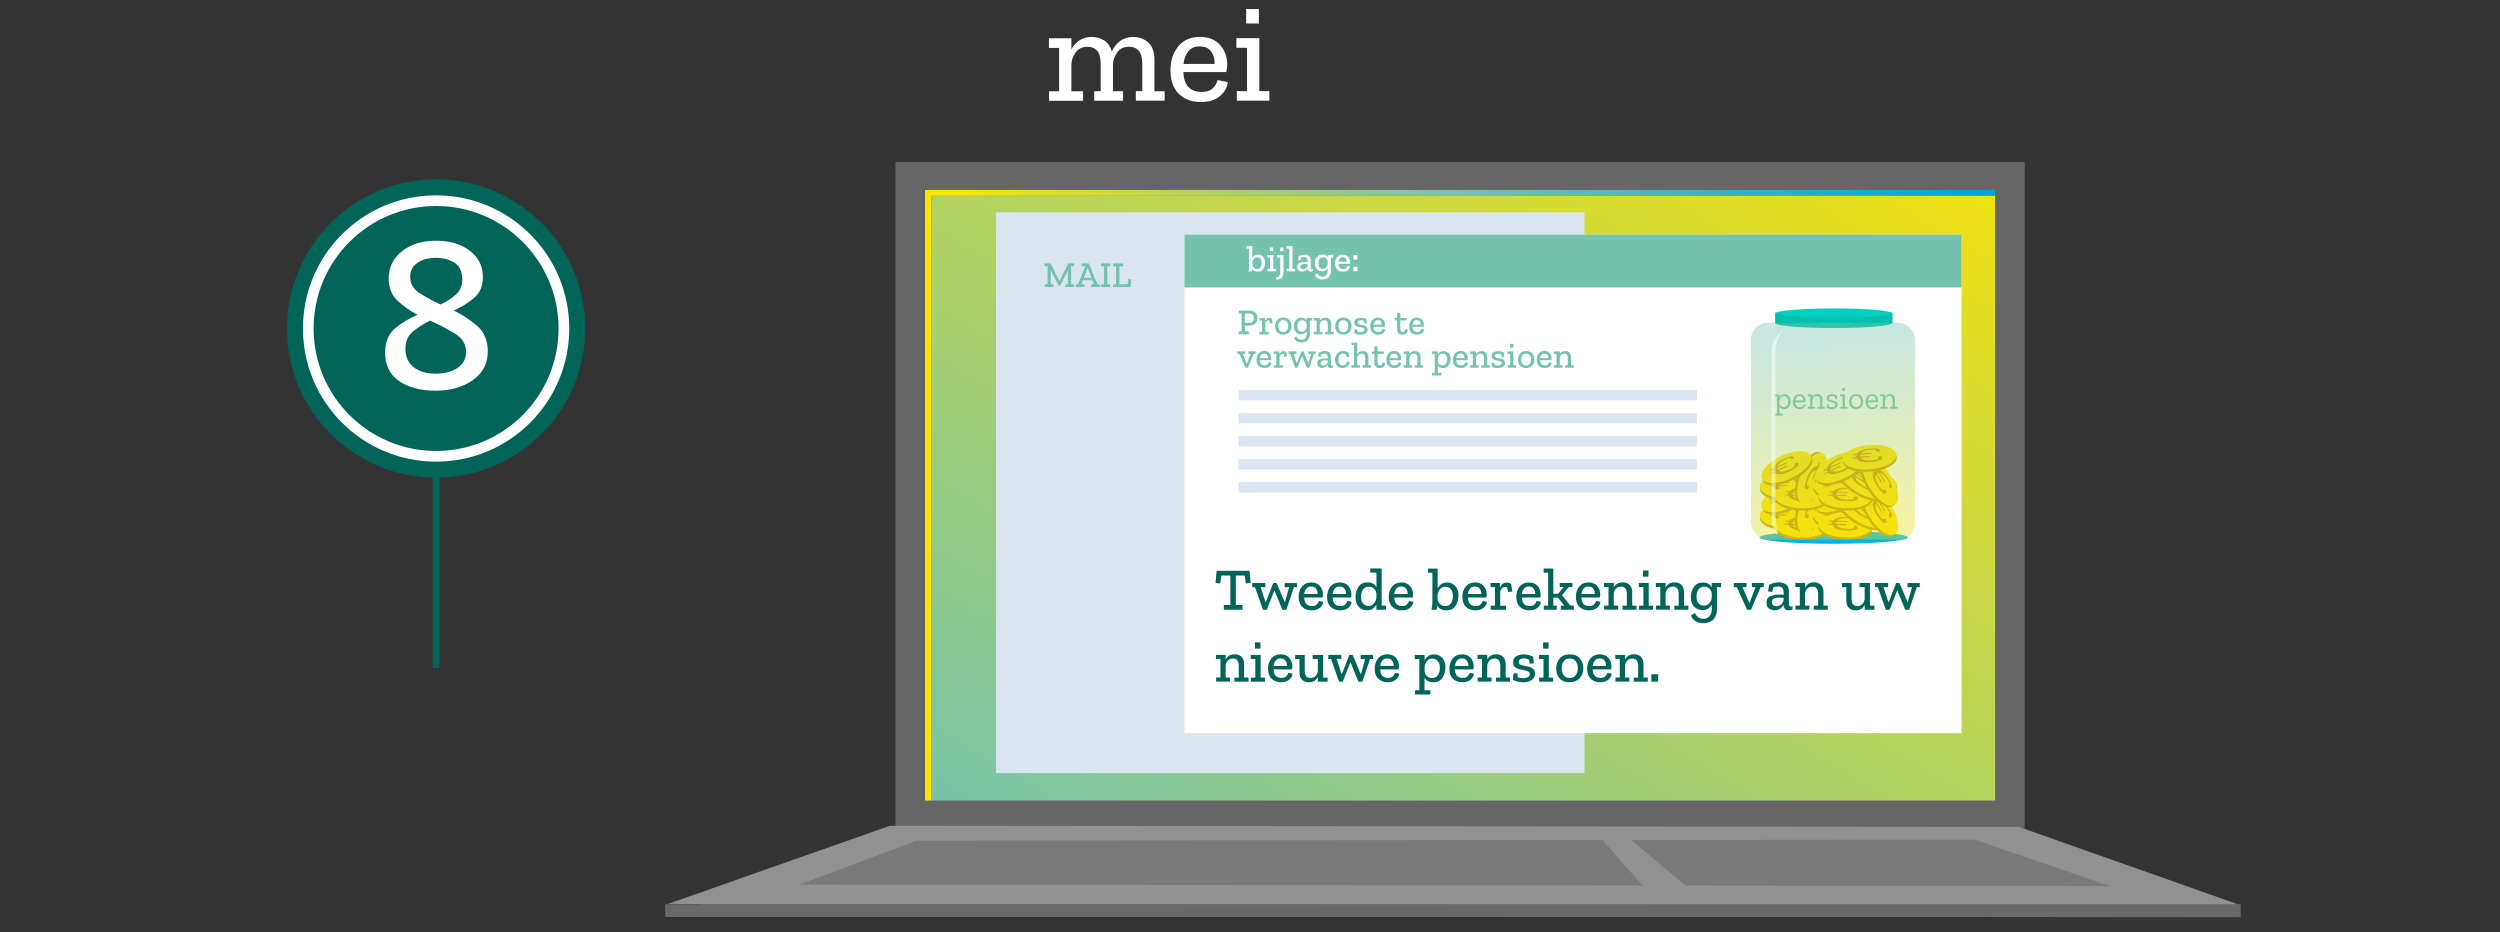 <?xml version="1.0" encoding="UTF-8"?>
<svg xmlns="http://www.w3.org/2000/svg" xmlns:xlink="http://www.w3.org/1999/xlink" id="Laag_2" data-name="Laag 2" viewBox="0 0 480 179" width="480" height="179" x="0" y="0">
  <rect x="0" y="0" width="480" height="179" fill="#333333" stroke="none"/>
  <defs>
    <style>
      .cls-1, .cls-2, .cls-3 {
        fill: none;
      }

      .cls-2 {
        stroke: #006558;
        stroke-width: 1.28px;
      }

      .cls-2, .cls-3 {
        stroke-miterlimit: 10;
      }

      .cls-4 {
        fill: #00cfbf;
      }

      .cls-5 {
        fill: #75c3ad;
      }

      .cls-6 {
        fill: url(#Naamloos_verloop_6);
      }

      .cls-6, .cls-7 {
        opacity: .4;
      }

      .cls-8 {
        fill: #c89800;
      }

      .cls-9 {
        fill: #7a7a7a;
      }

      .cls-10 {
        fill: #d1d7da;
      }

      .cls-11 {
        fill: #919191;
      }

      .cls-12 {
        opacity: .48;
      }

      .cls-12, .cls-7, .cls-13, .cls-14 {
        fill: #fff;
      }

      .cls-13 {
        opacity: .8;
      }

      .cls-15 {
        fill: #696969;
      }

      .cls-16 {
        fill: #006558;
      }

      .cls-17 {
        fill: #666;
      }

      .cls-18 {
        fill: #00c1ad;
      }

      .cls-19 {
        fill: #ffe500;
      }

      .cls-20 {
        fill: url(#Naamloos_verloop_4-2);
      }

      .cls-21 {
        fill: #00b3ec;
      }

      .cls-22 {
        fill: url(#Naamloos_verloop_4);
      }

      .cls-23 {
        clip-path: url(#clippath);
      }

      .cls-24 {
        fill: #dae5ef;
      }

      .cls-3 {
        stroke: #fff;
        stroke-width: 2.05px;
      }
    </style>
    <clipPath id="clippath">
      <rect class="cls-1" width="480" height="179"/>
    </clipPath>
    <linearGradient id="Naamloos_verloop_4" data-name="Naamloos verloop 4" x1="177.6" y1="95.08" x2="383.06" y2="95.08" gradientUnits="userSpaceOnUse">
      <stop offset="0" stop-color="#ffe500"/>
      <stop offset=".49" stop-color="#75c3ad"/>
      <stop offset="1" stop-color="#009fe3"/>
    </linearGradient>
    <linearGradient id="Naamloos_verloop_4-2" data-name="Naamloos verloop 4" x1="347.16" y1="-15.01" x2="99.1" y2="399.54" xlink:href="#Naamloos_verloop_4"/>
    <linearGradient id="Naamloos_verloop_6" data-name="Naamloos verloop 6" x1="354.93" y1="110.22" x2="349.89" y2="64.05" gradientUnits="userSpaceOnUse">
      <stop offset="0" stop-color="#ffe500"/>
      <stop offset=".97" stop-color="#75c3ad"/>
    </linearGradient>
  </defs>
  <g id="mei_juni" data-name="mei/juni">
    <g class="cls-23">
      <g>
        <polygon class="cls-15" points="430.35 176.12 128.22 175.81 170.85 160.8 387.64 161.02 430.35 176.12"/>
        <rect class="cls-17" x="171.94" y="31.12" width="216.79" height="127.93"/>
        <polygon class="cls-11" points="430.35 173.86 128.22 173.56 170.85 158.55 387.64 158.77 430.35 173.86"/>
        <rect class="cls-15" x="127.72" y="173.61" width="302.48" height="2.44"/>
        <polygon class="cls-9" points="405.11 170.12 153.48 169.84 175.96 161.4 379.12 161.21 405.11 170.12"/>
        <polygon class="cls-11" points="306.48 159.9 316.7 171.54 325.4 171.54 311.78 160.08 306.48 159.9"/>
        <g>
          <polygon class="cls-22" points="383.06 37.6 383.06 36.47 177.6 36.47 177.6 153.7 178.82 153.7 178.82 37.6 383.06 37.6"/>
          <rect class="cls-20" x="178.82" y="37.6" width="204.24" height="116.1"/>
        </g>
        <rect class="cls-24" x="191.24" y="40.76" width="112.99" height="107.68"/>
        <g>
          <path class="cls-5" d="M206.25,51.12h-.59v3.44h.55v.55h-1.67v-.55h.49v-2.56h-.03l-1.43,2.84h-.31l-1.48-2.88h-.03v2.6h.51v.55h-1.66v-.55h.54v-3.44h-.59v-.55h1.13l1.73,3.35h.03l1.66-3.35h1.14v.55Z"/>
          <path class="cls-5" d="M211.16,55.12h-1.67v-.55h.54l-.28-.76h-1.83l-.3.76h.59v.55h-1.66v-.55h.42l1.43-3.44h-.7v-.55h1.37l1.64,4h.45v.55ZM209.56,53.33l-.69-1.85h-.04l-.73,1.85h1.46Z"/>
          <path class="cls-5" d="M213.15,55.12h-1.74v-.55h.55v-3.44h-.55v-.55h1.74v.55h-.55v3.44h.55v.55Z"/>
          <path class="cls-5" d="M217.06,55.12h-3.33v-.55h.55v-3.44h-.55v-.55h1.91v.55h-.72v3.44h1.58l.14-.99.55.05-.14,1.5Z"/>
        </g>
        <rect class="cls-14" x="227.41" y="45.03" width="149.21" height="95.74"/>
        <rect class="cls-5" x="227.41" y="45.03" width="149.21" height="10.17"/>
        <g>
          <path class="cls-14" d="M242.88,50.45c0,.42-.11.82-.34,1.17-.23.36-.58.54-1.07.54s-.87-.19-1.07-.57c0,.04-.01.12-.03.25-.02.13-.03.21-.03.25h-.62c.02-.14.05-.3.07-.46.02-.16.03-.31.03-.47v-3.41h-.5v-.48h1.12v2.32c.09-.19.23-.35.4-.49.17-.14.41-.21.7-.21.39,0,.71.14.96.41.25.27.38.65.38,1.15ZM242.24,50.5c0-.36-.08-.63-.25-.82s-.37-.28-.62-.28c-.28,0-.51.11-.67.31-.16.21-.25.43-.25.66v.35c0,.26.08.48.25.66.17.18.38.27.64.27.3,0,.53-.11.68-.34s.23-.5.23-.82Z"/>
          <path class="cls-14" d="M244.98,52.09h-1.63v-.48h.51v-2.17h-.53v-.48h1.15v2.65h.5v.48ZM243.81,48.23v-.72h.64v.72h-.64Z"/>
          <path class="cls-14" d="M246.42,52.13c0,.59-.12,1.01-.36,1.24s-.59.33-1.04.29l-.02-.43c.12,0,.25-.02.38-.06.12-.04.23-.14.31-.29s.12-.4.12-.73v-2.68h-.63v-.48h1.25v3.16ZM245.78,48.23v-.72h.64v.72h-.64Z"/>
          <path class="cls-14" d="M248.67,52.09h-1.62v-.48h.5v-3.86h-.53v-.48h1.14v4.34h.5v.48Z"/>
          <path class="cls-14" d="M249.35,49.2c.19-.11.38-.19.56-.24.18-.04.39-.07.61-.07.36,0,.64.09.84.26.21.17.31.44.31.8v1.45c0,.21.08.31.24.31.07,0,.13-.01.19-.04v.36c-.12.08-.28.12-.45.12-.38,0-.58-.21-.6-.63h0c-.09.16-.23.3-.4.43-.18.13-.39.2-.64.2-.21,0-.43-.06-.64-.2-.21-.13-.32-.36-.32-.69,0-.39.16-.65.47-.77.31-.12.64-.18,1-.18.21,0,.39,0,.54.03v-.23c0-.2-.04-.38-.12-.52-.08-.15-.26-.22-.53-.22-.22,0-.41.04-.57.12l-.12.51-.5-.06.13-.75ZM251.06,50.89v-.18c-.08,0-.17-.02-.26-.02-.09,0-.18-.01-.28-.01-.22,0-.41.04-.57.11-.17.07-.25.22-.25.43,0,.17.05.29.16.36.1.08.22.11.36.11.2,0,.39-.07.56-.21.17-.14.27-.34.29-.59Z"/>
          <path class="cls-14" d="M256,49.44h-.48v2.57c0,.49-.14.89-.41,1.19-.27.3-.66.45-1.18.45-.33,0-.63-.07-.9-.22s-.45-.38-.55-.71l.48-.25c.09.23.22.4.41.5.18.11.38.16.58.16.28,0,.51-.1.69-.3s.27-.48.27-.85v-.53c-.09.18-.23.33-.4.46-.17.12-.4.19-.69.19-.37,0-.69-.13-.96-.39-.26-.26-.4-.64-.4-1.13,0-.43.12-.82.35-1.17s.59-.53,1.06-.53.83.18,1.04.55v-.49h1.09v.48ZM254.91,50.68v-.41c0-.26-.08-.47-.25-.63s-.37-.24-.61-.24c-.31,0-.54.11-.69.33s-.22.5-.22.82c0,.36.08.63.24.8.16.17.36.26.59.26.28,0,.5-.1.67-.29.17-.2.26-.41.27-.64Z"/>
          <path class="cls-14" d="M259.21,51.17c-.03.27-.17.5-.4.7s-.55.29-.95.29c-.45,0-.82-.13-1.1-.41-.28-.27-.42-.66-.42-1.18,0-.48.13-.89.39-1.2.26-.32.62-.48,1.09-.48.43,0,.76.13,1,.4s.36.59.36.97c0,.13-.01.26-.04.4h-2.16c.03.66.33.99.92.99.24,0,.43-.06.55-.18.12-.12.21-.26.25-.42l.51.11ZM258.55,50.25c.02-.2-.03-.4-.15-.59-.12-.19-.32-.28-.59-.28-.26,0-.45.08-.58.25-.13.17-.21.38-.24.62h1.55Z"/>
          <path class="cls-14" d="M259.87,49.83v-.87h.74v.87h-.74ZM259.87,52.09v-.87h.74v.87h-.74Z"/>
        </g>
        <g>
          <rect class="cls-24" x="237.8" y="74.89" width="88" height="1.99"/>
          <rect class="cls-24" x="237.8" y="79.31" width="88" height="1.99"/>
          <rect class="cls-24" x="237.8" y="83.73" width="88" height="1.99"/>
          <rect class="cls-24" x="237.8" y="88.15" width="88" height="1.99"/>
          <rect class="cls-24" x="237.8" y="92.57" width="88" height="1.99"/>
        </g>
        <g>
          <path class="cls-5" d="M241.42,61.05c0,.49-.15.86-.45,1.11-.3.25-.68.38-1.12.38h-.83v1.09h.76v.55h-1.95v-.55h.55v-3.44h-.55v-.55h1.98c.56,0,.98.14,1.23.41s.38.61.38,1.01ZM240.74,61.06c0-.27-.08-.48-.24-.64-.16-.16-.42-.23-.77-.23h-.72v1.81h.73c.66,0,1-.31,1-.93Z"/>
          <path class="cls-5" d="M243.65,61.01c.22,0,.41.06.56.17l.12.88-.48.06-.12-.54c-.08-.03-.16-.05-.24-.05-.16,0-.29.07-.4.2-.11.13-.16.31-.16.52v1.47h.67v.48h-1.79v-.48h.5v-2.17h-.52v-.48h1.1v.57c.06-.18.16-.33.28-.44.13-.12.29-.18.48-.18Z"/>
          <path class="cls-5" d="M247.97,62.62c0,.48-.15.87-.44,1.18-.3.3-.69.45-1.17.45s-.85-.15-1.13-.44c-.28-.29-.42-.68-.42-1.16s.13-.85.4-1.18c.27-.33.66-.49,1.19-.49s.92.16,1.18.49.39.71.39,1.15ZM247.33,62.6c0-.35-.09-.62-.26-.82s-.4-.3-.69-.3c-.3,0-.54.11-.7.32s-.24.48-.24.82.08.59.24.81c.16.22.39.33.7.33s.54-.11.7-.33.25-.49.25-.83Z"/>
          <path class="cls-5" d="M251.96,61.54h-.48v2.57c0,.49-.14.89-.41,1.19-.27.3-.66.45-1.18.45-.33,0-.63-.07-.9-.22s-.45-.38-.55-.71l.48-.25c.09.23.22.4.41.5.18.11.38.16.58.16.28,0,.51-.1.69-.3s.27-.48.27-.85v-.53c-.09.18-.23.33-.4.46-.17.12-.4.19-.69.19-.37,0-.69-.13-.96-.39-.26-.26-.4-.64-.4-1.13,0-.43.12-.82.35-1.17s.59-.53,1.06-.53.83.18,1.04.55v-.49h1.09v.48ZM250.87,62.77v-.41c0-.26-.08-.47-.25-.63s-.37-.24-.61-.24c-.31,0-.54.11-.69.33s-.22.5-.22.82c0,.36.08.63.24.8.16.17.36.26.59.26.28,0,.5-.1.67-.29.17-.2.26-.41.27-.64Z"/>
          <path class="cls-5" d="M256.06,64.19h-1.62v-.48h.5v-1.35c0-.32-.06-.54-.18-.68s-.28-.2-.48-.2c-.26,0-.47.09-.62.26-.15.17-.24.37-.25.6v1.37h.5v.48h-1.62v-.48h.5v-2.17h-.52v-.48h1.14v.53c.22-.4.57-.59,1.07-.59.3,0,.56.09.77.28.21.19.31.48.31.88v1.56h.5v.48Z"/>
          <path class="cls-5" d="M259.51,62.62c0,.48-.15.87-.44,1.18-.3.3-.69.45-1.17.45s-.85-.15-1.13-.44c-.28-.29-.42-.68-.42-1.16s.13-.85.4-1.18c.27-.33.66-.49,1.19-.49s.92.16,1.18.49.39.71.39,1.15ZM258.87,62.6c0-.35-.09-.62-.26-.82s-.4-.3-.69-.3c-.3,0-.54.11-.7.32s-.24.48-.24.82.08.59.24.81c.16.22.39.33.7.33s.54-.11.7-.33.25-.49.25-.83Z"/>
          <path class="cls-5" d="M262.6,63.27c0,.31-.13.56-.39.73-.26.17-.59.26-.98.26-.48,0-.89-.1-1.23-.31l.1-.76.48.05v.41c.08.05.18.08.29.1.11.02.22.03.32.03.2,0,.38-.04.54-.11s.24-.19.24-.35-.06-.26-.2-.33c-.13-.06-.29-.11-.49-.14s-.39-.07-.58-.12c-.19-.05-.35-.13-.48-.25-.13-.12-.2-.3-.2-.54,0-.35.13-.59.39-.73.26-.13.54-.2.83-.2.22,0,.42.03.61.08.19.05.36.12.51.21l.07.76-.49.06-.07-.49c-.19-.09-.39-.13-.6-.13-.17,0-.32.03-.43.1s-.17.17-.17.32.06.25.19.31c.13.06.29.11.48.14.19.03.38.07.57.12.19.05.35.14.48.26s.19.31.19.55Z"/>
          <path class="cls-5" d="M265.95,63.26c-.03.27-.17.5-.4.7s-.55.29-.95.29c-.45,0-.82-.13-1.1-.41-.28-.27-.42-.66-.42-1.18,0-.48.13-.89.39-1.2.26-.32.62-.48,1.09-.48.43,0,.76.13,1,.4s.36.59.36.97c0,.13-.01.26-.04.4h-2.16c.03.66.33.99.92.99.24,0,.43-.06.55-.18.12-.12.21-.26.25-.42l.51.11ZM265.28,62.34c.02-.2-.03-.4-.15-.59-.12-.19-.32-.28-.59-.28-.26,0-.45.08-.58.25-.13.17-.21.38-.24.62h1.55Z"/>
          <path class="cls-5" d="M270.32,63.3c-.09.63-.44.95-1.05.95-.32,0-.57-.09-.75-.26s-.27-.42-.27-.73v-1.74h-.48v-.47h.48v-.99h.61v.99h1.2v.47h-1.2v1.65c0,.37.16.56.48.56.1,0,.2-.03.31-.1.1-.07.18-.23.22-.47l.46.15Z"/>
          <path class="cls-5" d="M273.43,63.26c-.03.27-.17.5-.4.7s-.55.29-.95.29c-.45,0-.82-.13-1.1-.41-.28-.27-.42-.66-.42-1.18,0-.48.13-.89.39-1.2.26-.32.62-.48,1.09-.48.43,0,.76.13,1,.4s.36.59.36.97c0,.13-.01.26-.04.4h-2.16c.03.66.33.99.92.99.24,0,.43-.06.55-.18.12-.12.21-.26.25-.42l.51.11ZM272.77,62.34c.02-.2-.03-.4-.15-.59-.12-.19-.32-.28-.59-.28-.26,0-.45.08-.58.25-.13.17-.21.38-.24.62h1.55Z"/>
          <path class="cls-5" d="M241.08,67.95h-.36l-1.13,2.65h-.46l-1.19-2.65h-.36v-.48h1.49v.48h-.47l.79,1.83h.04l.69-1.83h-.43v-.48h1.39v.48Z"/>
          <path class="cls-5" d="M244.12,69.67c-.03.27-.17.5-.4.7s-.55.29-.95.29c-.45,0-.82-.13-1.1-.41-.28-.27-.42-.66-.42-1.18,0-.48.13-.89.39-1.2.26-.32.62-.48,1.09-.48.43,0,.76.13,1,.4s.36.59.36.97c0,.13-.01.26-.04.4h-2.16c.03.66.33.99.92.99.24,0,.43-.06.55-.18.12-.12.21-.26.25-.42l.51.11ZM243.46,68.76c.02-.2-.03-.4-.15-.59-.12-.19-.32-.28-.59-.28-.26,0-.45.08-.58.25-.13.17-.21.38-.24.62h1.55Z"/>
          <path class="cls-5" d="M246.39,67.42c.22,0,.41.06.56.17l.12.88-.48.06-.12-.54c-.08-.03-.16-.05-.24-.05-.16,0-.29.07-.4.2-.11.13-.16.31-.16.52v1.47h.67v.48h-1.79v-.48h.5v-2.17h-.52v-.48h1.1v.57c.06-.18.16-.33.28-.44.13-.12.29-.18.48-.18Z"/>
          <path class="cls-5" d="M252.61,67.95h-.34l-.9,2.65h-.46l-.91-2.23h-.03l-.88,2.23h-.44l-.93-2.65h-.32v-.48h1.53v.48h-.55l.57,1.75h.04l.87-2.23h.39l.94,2.23h.04l.48-1.74h-.53v-.48h1.43v.48Z"/>
          <path class="cls-5" d="M253.21,67.71c.19-.11.38-.19.56-.24.18-.04.39-.07.61-.07.36,0,.64.09.84.26.21.17.31.44.31.8v1.45c0,.21.08.31.24.31.07,0,.13-.01.19-.04v.36c-.12.08-.28.12-.45.12-.38,0-.58-.21-.6-.63h0c-.09.16-.23.3-.4.43-.18.13-.39.2-.64.2-.21,0-.43-.06-.64-.2-.21-.13-.32-.36-.32-.69,0-.39.16-.65.47-.77.31-.12.64-.18,1-.18.21,0,.39,0,.54.03v-.23c0-.2-.04-.38-.12-.52-.08-.15-.26-.22-.53-.22-.22,0-.41.04-.57.12l-.12.51-.5-.06.13-.75ZM254.92,69.39v-.18c-.08,0-.17-.02-.26-.02-.09,0-.18-.01-.28-.01-.22,0-.41.04-.57.11-.17.07-.25.22-.25.43,0,.17.05.29.16.36.1.08.22.11.36.11.2,0,.39-.07.56-.21.17-.14.27-.34.29-.59Z"/>
          <path class="cls-5" d="M259.15,69.51c-.04.28-.16.54-.37.78-.21.25-.54.37-.99.37s-.79-.14-1.06-.41c-.27-.27-.4-.66-.4-1.17,0-.47.13-.87.4-1.19s.64-.49,1.11-.49c.2,0,.39.02.57.07.18.05.36.13.52.24l.13.81-.5.06-.11-.53c-.18-.1-.38-.15-.61-.15-.3,0-.51.11-.65.32-.14.21-.21.49-.21.82s.07.62.22.82.37.29.66.29c.43,0,.69-.25.78-.76l.52.11Z"/>
          <path class="cls-5" d="M263.24,70.6h-1.63v-.48h.51v-1.35c0-.32-.06-.54-.19-.68-.12-.13-.29-.2-.5-.2-.25,0-.46.09-.61.26s-.24.36-.24.58v1.39h.51v.48h-1.62v-.48h.5v-3.86h-.5v-.48h1.11v2.23c.23-.4.59-.6,1.07-.6.3,0,.56.09.77.28.21.19.31.48.31.88v1.56h.5v.48Z"/>
          <path class="cls-5" d="M265.95,69.72c-.09.63-.44.95-1.05.95-.32,0-.57-.09-.75-.26s-.27-.42-.27-.73v-1.74h-.48v-.47h.48v-.99h.61v.99h1.2v.47h-1.2v1.65c0,.37.16.56.48.56.1,0,.2-.03.31-.1.1-.07.18-.23.22-.47l.46.15Z"/>
          <path class="cls-5" d="M269.06,69.67c-.03.27-.17.5-.4.7s-.55.29-.95.29c-.45,0-.82-.13-1.1-.41-.28-.27-.42-.66-.42-1.18,0-.48.13-.89.39-1.2.26-.32.62-.48,1.09-.48.43,0,.76.13,1,.4s.36.59.36.97c0,.13-.01.26-.04.4h-2.16c.03.66.33.99.92.99.24,0,.43-.06.55-.18.12-.12.21-.26.25-.42l.51.11ZM268.4,68.76c.02-.2-.03-.4-.15-.59-.12-.19-.32-.28-.59-.28-.26,0-.45.08-.58.25-.13.17-.21.38-.24.62h1.55Z"/>
          <path class="cls-5" d="M273.26,70.6h-1.62v-.48h.5v-1.35c0-.32-.06-.54-.18-.68s-.28-.2-.48-.2c-.26,0-.47.09-.62.26-.15.17-.24.37-.25.6v1.37h.5v.48h-1.62v-.48h.5v-2.17h-.52v-.48h1.14v.53c.22-.4.57-.59,1.07-.59.3,0,.56.09.77.28.21.19.31.48.31.88v1.56h.5v.48Z"/>
          <path class="cls-5" d="M278.51,68.95c0,.43-.11.82-.34,1.18s-.59.54-1.09.54c-.46,0-.8-.17-1.01-.51v1.44h.68v.49h-1.8v-.49h.51v-3.65h-.53v-.48h1.14v.64c.09-.19.23-.35.4-.49.17-.14.4-.21.69-.21.4,0,.73.14.98.41.25.27.37.65.37,1.14ZM277.86,69.01c0-.36-.08-.63-.25-.82-.17-.19-.38-.28-.64-.28s-.48.11-.65.31c-.16.21-.25.44-.26.68v.36c0,.26.08.48.24.64s.37.25.62.25c.31,0,.54-.11.7-.33.15-.22.23-.5.23-.82Z"/>
          <path class="cls-5" d="M281.84,69.67c-.03.27-.17.5-.4.7s-.55.29-.95.29c-.45,0-.82-.13-1.1-.41-.28-.27-.42-.66-.42-1.18,0-.48.13-.89.39-1.2.26-.32.62-.48,1.09-.48.43,0,.76.13,1,.4s.36.59.36.97c0,.13-.01.26-.04.4h-2.16c.03.66.33.99.92.99.24,0,.43-.06.55-.18.12-.12.21-.26.25-.42l.51.11ZM281.17,68.76c.02-.2-.03-.4-.15-.59-.12-.19-.32-.28-.59-.28-.26,0-.45.08-.58.25-.13.17-.21.38-.24.62h1.55Z"/>
          <path class="cls-5" d="M286.04,70.6h-1.62v-.48h.5v-1.35c0-.32-.06-.54-.18-.68s-.28-.2-.48-.2c-.26,0-.47.09-.62.26-.15.17-.24.37-.25.6v1.37h.5v.48h-1.62v-.48h.5v-2.17h-.52v-.48h1.14v.53c.22-.4.57-.59,1.07-.59.3,0,.56.09.77.28.21.19.31.48.31.88v1.56h.5v.48Z"/>
          <path class="cls-5" d="M288.97,69.68c0,.31-.13.56-.39.73-.26.17-.59.26-.98.26-.48,0-.89-.1-1.23-.31l.1-.76.48.05v.41c.08.05.18.08.29.1.11.02.22.03.32.03.2,0,.38-.04.54-.11s.24-.19.24-.35-.06-.26-.2-.33c-.13-.06-.29-.11-.49-.14s-.39-.07-.58-.12c-.19-.05-.35-.13-.48-.25-.13-.12-.2-.3-.2-.54,0-.35.13-.59.39-.73.26-.13.54-.2.83-.2.22,0,.42.03.61.08.19.05.36.12.51.21l.07.76-.49.06-.07-.49c-.19-.09-.39-.13-.6-.13-.17,0-.32.03-.43.1s-.17.17-.17.32.06.25.19.31c.13.06.29.11.48.14.19.03.38.07.57.12.19.05.35.14.48.26s.19.31.19.55Z"/>
          <path class="cls-5" d="M291.08,70.6h-1.63v-.48h.51v-2.17h-.53v-.48h1.15v2.65h.5v.48ZM289.92,66.73v-.72h.64v.72h-.64Z"/>
          <path class="cls-5" d="M294.61,69.04c0,.48-.15.87-.44,1.18-.3.3-.69.45-1.17.45s-.85-.15-1.13-.44c-.28-.29-.42-.68-.42-1.16s.13-.85.4-1.18c.27-.33.66-.49,1.19-.49s.92.16,1.18.49.39.71.39,1.15ZM293.96,69.01c0-.35-.09-.62-.26-.82s-.4-.3-.69-.3c-.3,0-.54.11-.7.32s-.24.48-.24.82.08.59.24.81c.16.22.39.33.7.33s.54-.11.7-.33.25-.49.25-.83Z"/>
          <path class="cls-5" d="M297.93,69.67c-.03.27-.17.5-.4.7s-.55.29-.95.29c-.45,0-.82-.13-1.1-.41-.28-.27-.42-.66-.42-1.18,0-.48.13-.89.39-1.2.26-.32.62-.48,1.09-.48.43,0,.76.13,1,.4s.36.59.36.97c0,.13-.01.26-.04.4h-2.16c.03.66.33.99.92.99.24,0,.43-.06.55-.18.12-.12.21-.26.25-.42l.51.11ZM297.27,68.76c.02-.2-.03-.4-.15-.59-.12-.19-.32-.28-.59-.28-.26,0-.45.08-.58.25-.13.17-.21.38-.24.62h1.55Z"/>
          <path class="cls-5" d="M302.13,70.6h-1.62v-.48h.5v-1.35c0-.32-.06-.54-.18-.68s-.28-.2-.48-.2c-.26,0-.47.09-.62.26-.15.17-.24.37-.25.6v1.37h.5v.48h-1.62v-.48h.5v-2.17h-.52v-.48h1.14v.53c.22-.4.57-.59,1.07-.59.3,0,.56.09.77.28.21.19.31.48.31.88v1.56h.5v.48Z"/>
        </g>
        <g>
          <rect class="cls-7" x="336.2" y="61.97" width="31.48" height="41.63" rx="3.15" ry="3.15"/>
          <rect class="cls-13" x="336.2" y="62.11" width="31.48" height="41.63" rx="3.15" ry="3.15"/>
          <ellipse class="cls-21" cx="352.07" cy="103.18" rx="14.22" ry="1.22"/>
          <path class="cls-4" d="M352.1,59.22c-6.13,0-11.12.42-11.25.93,0,0,0,.01,0,.02,0,.53,5.04.95,11.26.95,5.88,0,10.71-.38,11.21-.87.03-.03.04-.06.04-.08,0-.53-5.04-.95-11.26-.95Z"/>
          <path class="cls-10" d="M340.65,60.5v.02s0-.01,0-.02h0Z"/>
          <path class="cls-18" d="M340.82,60.03v1.89s-.04.06-.04.09c0,.54,5.05.97,11.29.97s11.29-.43,11.29-.97c0,0,0-.01,0-.02h0v-1.87c-.5.5-5.34.89-11.24.89-6.23,0-11.29-.43-11.29-.97Z"/>
          <g>
            <path class="cls-5" d="M343.79,77.04c0,.24-.04.48-.13.71-.08.23-.22.42-.4.57-.18.15-.42.22-.72.22-.41,0-.71-.15-.9-.46v1.35h.63v.35h-1.54v-.35h.48v-3.33h-.49v-.35h.92v.57c.08-.16.2-.31.36-.43.16-.13.36-.19.61-.19.35,0,.64.12.85.36.22.24.32.57.32.99ZM343.34,77.07c0-.33-.08-.58-.24-.75-.16-.17-.36-.26-.59-.26s-.45.1-.61.29c-.16.19-.24.4-.25.6v.4c0,.23.08.42.24.58.16.16.35.23.58.23.31,0,.53-.11.67-.33.14-.22.21-.48.21-.77Z"/>
            <path class="cls-5" d="M346.69,77.69c-.04.23-.15.43-.35.6-.2.17-.46.25-.8.25-.38,0-.69-.12-.93-.36-.24-.24-.36-.58-.36-1.02s.11-.77.34-1.05c.22-.27.53-.41.91-.41s.66.12.86.36c.2.24.3.52.3.84,0,.11-.01.21-.04.32h-1.92c.02.64.31.96.86.96.22,0,.39-.05.51-.15.12-.1.2-.24.25-.4l.36.08ZM346.21,76.89c.02-.2-.03-.4-.14-.58-.12-.18-.31-.27-.57-.27s-.44.08-.56.25c-.12.17-.19.37-.22.59h1.49Z"/>
            <path class="cls-5" d="M350.36,78.47h-1.38v-.35h.47v-1.27c0-.29-.06-.5-.18-.62-.12-.12-.27-.18-.45-.18-.25,0-.44.08-.59.24-.15.16-.23.35-.24.55v1.27h.48v.35h-1.38v-.35h.48v-2.03h-.49v-.35h.92v.48c.2-.36.51-.54.96-.54.27,0,.49.08.67.25.18.16.27.43.27.79v1.4h.47v.35Z"/>
            <path class="cls-5" d="M352.86,77.68c0,.27-.11.47-.33.62-.22.15-.5.23-.82.23-.19,0-.38-.03-.57-.08-.19-.05-.34-.12-.46-.19l.09-.62.34.04-.02.36c.19.09.39.13.61.13.19,0,.36-.04.51-.11.15-.08.22-.19.22-.35s-.06-.26-.17-.32c-.11-.06-.26-.11-.43-.13-.17-.03-.34-.06-.51-.1-.17-.04-.31-.11-.43-.21-.11-.1-.17-.26-.17-.47,0-.29.11-.49.32-.61.21-.12.44-.18.69-.18.19,0,.36.02.53.07.17.05.31.11.42.18l.07.64-.36.04-.07-.44c-.17-.09-.36-.13-.56-.13-.17,0-.31.03-.42.1-.11.07-.17.17-.17.31s.06.24.17.3c.11.06.26.1.42.13.17.03.33.06.5.1.17.04.31.11.42.22.11.1.17.26.17.48Z"/>
            <path class="cls-5" d="M354.69,78.47h-1.38v-.35h.48v-2.03h-.49v-.35h.92v2.38h.48v.35ZM353.74,75.04v-.56h.47v.56h-.47Z"/>
            <path class="cls-5" d="M357.73,77.11c0,.41-.12.75-.37,1.02-.25.27-.58.4-1,.4s-.74-.13-.97-.39c-.23-.26-.35-.6-.35-1.01s.11-.74.34-1.02c.23-.28.56-.43,1-.43s.78.14,1,.42c.22.28.34.61.34,1ZM357.28,77.1c0-.31-.08-.56-.24-.76-.16-.19-.38-.29-.66-.29s-.51.1-.66.3c-.15.2-.23.45-.23.75s.08.55.23.75c.15.2.37.31.66.31s.51-.1.67-.3c.16-.2.23-.46.23-.76Z"/>
            <path class="cls-5" d="M360.62,77.69c-.04.23-.15.43-.35.6-.2.17-.46.25-.8.25-.38,0-.69-.12-.93-.36-.24-.24-.36-.58-.36-1.02s.11-.77.34-1.05c.22-.27.53-.41.91-.41s.66.12.86.36c.2.24.3.52.3.84,0,.11-.01.21-.04.32h-1.92c.02.64.31.96.86.96.22,0,.39-.05.51-.15.12-.1.2-.24.25-.4l.36.08ZM360.15,76.89c.02-.2-.03-.4-.14-.58-.12-.18-.31-.27-.57-.27s-.44.08-.56.25c-.12.17-.19.37-.22.59h1.49Z"/>
            <path class="cls-5" d="M364.29,78.47h-1.38v-.35h.47v-1.27c0-.29-.06-.5-.18-.62-.12-.12-.27-.18-.45-.18-.25,0-.44.08-.59.24-.15.16-.23.35-.24.55v1.27h.48v.35h-1.38v-.35h.48v-2.03h-.49v-.35h.92v.48c.2-.36.51-.54.96-.54.27,0,.49.08.67.25.18.16.27.43.27.79v1.4h.47v.35Z"/>
          </g>
          <g>
            <g>
              <path class="cls-8" d="M348.19,99.04c.56,1.38-1.66,2.75-5.1,2.75s-5.67-1.37-5.1-2.75c.46-1.13,2.71-1.91,5.1-1.91s4.64.78,5.1,1.91Z"/>
              <g>
                <path class="cls-19" d="M348.18,98.56c.56,1.38-1.66,2.75-5.1,2.75s-5.67-1.37-5.1-2.75c.46-1.13,2.71-1.91,5.1-1.91s4.64.78,5.1,1.91Z"/>
                <path class="cls-8" d="M339.94,98.37l.05-.21h.71c.2-.24.52-.43.96-.57.43-.14.94-.21,1.54-.21.76,0,1.35.07,1.79.2l.25.5-.63.03-.25-.42c-.27-.06-.63-.08-1.08-.08s-.81.05-1.12.15c-.31.1-.53.23-.67.41h2.02v.21s-2.14,0-2.14,0c-.01.03-.02.06-.03.09,0,.03-.01.06-.02.09,0,.04,0,.07,0,.1,0,.03,0,.07,0,.1h1.94v.23s-1.86,0-1.86,0c.25.44.9.67,1.94.67.21,0,.43,0,.65-.03.22-.02.42-.05.61-.09l.16-.52.68.03-.07.65c-.23.08-.54.15-.91.21-.38.06-.8.09-1.26.09-.72,0-1.32-.1-1.8-.29-.46-.19-.74-.43-.86-.71h-.77l.06-.23h.65s0-.07,0-.1c0-.03,0-.06.01-.1l.02-.09s.02-.06.04-.09h-.63Z"/>
              </g>
            </g>
            <g>
              <path class="cls-8" d="M351,101.07c.52,1.4-1.75,2.69-5.19,2.58-3.44-.11-5.62-1.55-5.01-2.91.5-1.12,2.77-1.82,5.16-1.74s4.61.92,5.04,2.07Z"/>
              <g>
                <path class="cls-19" d="M351,100.6c.52,1.4-1.75,2.69-5.19,2.58-3.44-.11-5.62-1.55-5.01-2.91.5-1.12,2.77-1.82,5.16-1.74,2.39.08,4.61.92,5.04,2.07Z"/>
                <path class="cls-8" d="M342.78,100.14l.06-.21.71.02c.21-.23.53-.41.98-.54.43-.13.94-.18,1.54-.16.76.02,1.35.11,1.79.26l.24.51h-.63s-.23-.42-.23-.42c-.27-.06-.62-.1-1.08-.12s-.82.02-1.12.11c-.31.09-.54.22-.68.39l2.02.06v.21s-2.15-.07-2.15-.07c-.01.03-.02.06-.03.09,0,.03-.02.06-.02.09,0,.04-.01.07-.01.1,0,.03,0,.07,0,.1l1.94.06v.23s-1.87-.06-1.87-.06c.23.44.88.69,1.92.73.21,0,.43,0,.65,0,.22-.01.42-.04.61-.07l.17-.51.68.05-.09.65c-.24.07-.54.13-.92.18-.38.05-.8.06-1.26.05-.72-.02-1.32-.14-1.79-.35-.45-.2-.73-.45-.83-.74l-.77-.02.07-.23.65.02s0-.07,0-.1c0-.03,0-.06.02-.1l.02-.09s.02-.06.04-.09l-.63-.02Z"/>
              </g>
            </g>
            <g>
              <path class="cls-8" d="M346.02,102.16c-1.49,0-1.93-2.57-.64-5.76s3.38-4.75,4.45-3.71c.88.85.76,3.23-.14,5.44-.89,2.21-2.45,4.01-3.67,4.02Z"/>
              <g>
                <path class="cls-19" d="M346.47,102.32c-1.49,0-1.93-2.57-.64-5.76,1.28-3.19,3.38-4.75,4.45-3.71.88.85.76,3.23-.14,5.44-.89,2.21-2.45,4.01-3.67,4.02Z"/>
                <path class="cls-8" d="M349.72,94.76l.18.13-.26.66c.15.27.2.64.17,1.1-.03.45-.15.95-.38,1.51-.28.7-.57,1.23-.86,1.59l-.56.05.21-.59.48-.07c.15-.23.31-.55.48-.97s.26-.77.28-1.09c.02-.32-.02-.58-.13-.78l-.75,1.87-.2-.07.8-2s-.05-.04-.07-.06c-.03-.02-.05-.03-.08-.05-.03-.02-.06-.03-.09-.05-.03-.01-.06-.03-.09-.04l-.72,1.8-.21-.08.7-1.73c-.5.07-.95.59-1.34,1.56-.08.2-.15.4-.22.61-.06.21-.11.41-.14.6l.42.34-.28.62-.58-.31c.01-.25.06-.56.15-.93.09-.37.22-.77.39-1.2.27-.67.59-1.19.94-1.56.35-.36.67-.53.98-.53l.29-.71.19.14-.24.61s.06.03.09.04c.03.01.06.03.08.05l.08.05s.05.04.07.07l.24-.59Z"/>
              </g>
            </g>
            <g>
              <path class="cls-8" d="M347.62,93.13c1.1,1.01-.33,3.19-3.44,4.67s-5.71,1.19-5.79-.3c-.07-1.22,1.64-2.89,3.8-3.91,2.16-1.02,4.53-1.28,5.43-.46Z"/>
              <g>
                <path class="cls-19" d="M347.41,92.71c1.1,1.01-.33,3.19-3.44,4.67-3.11,1.47-5.71,1.19-5.79-.3-.07-1.22,1.64-2.89,3.8-3.91,2.16-1.02,4.53-1.28,5.43-.46Z"/>
                <path class="cls-8" d="M339.88,96.06l-.04-.21.64-.3c.08-.3.29-.61.62-.93.33-.31.76-.59,1.3-.85.68-.32,1.25-.52,1.71-.59l.44.35-.55.29-.4-.27c-.27.07-.6.19-1.01.39s-.72.39-.95.61c-.23.22-.38.44-.43.66l1.82-.86.1.19-1.94.92s0,.06.01.09c0,.03.01.06.02.09.01.03.02.07.04.1.01.03.03.06.05.09l1.75-.83.1.2-1.68.8c.41.29,1.1.22,2.04-.23.19-.09.39-.19.58-.3.19-.11.36-.22.51-.34l-.08-.53.63-.26.21.62c-.18.17-.42.37-.74.58-.32.21-.69.42-1.1.62-.65.31-1.24.48-1.75.5-.5.03-.85-.07-1.08-.28l-.69.33-.04-.23.59-.28s-.03-.06-.04-.09c-.01-.03-.02-.06-.03-.09l-.02-.09s0-.06,0-.1l-.57.27Z"/>
              </g>
            </g>
            <g>
              <path class="cls-8" d="M358.47,99.04c.56,1.38-1.66,2.75-5.1,2.75s-5.67-1.37-5.1-2.75c.46-1.13,2.71-1.91,5.1-1.91s4.64.78,5.1,1.91Z"/>
              <g>
                <path class="cls-19" d="M358.46,98.56c.56,1.38-1.66,2.75-5.1,2.75s-5.67-1.37-5.1-2.75c.46-1.13,2.71-1.91,5.1-1.91s4.64.78,5.1,1.91Z"/>
                <path class="cls-8" d="M350.23,98.37l.05-.21h.71c.2-.24.52-.43.96-.57.43-.14.94-.21,1.54-.21.76,0,1.35.07,1.79.2l.25.5-.63.03-.25-.42c-.27-.06-.63-.08-1.08-.08s-.81.05-1.12.15c-.31.1-.53.23-.67.41h2.02v.21s-2.14,0-2.14,0c-.01.03-.02.06-.03.09,0,.03-.01.06-.02.09,0,.04,0,.07,0,.1,0,.03,0,.07,0,.1h1.94v.23s-1.86,0-1.86,0c.25.44.9.67,1.94.67.21,0,.43,0,.65-.03.22-.02.42-.05.61-.09l.16-.52.68.03-.07.65c-.23.08-.54.15-.91.21-.38.06-.8.09-1.26.09-.72,0-1.32-.1-1.8-.29-.46-.19-.74-.43-.86-.71h-.77l.06-.23h.65s0-.07,0-.1c0-.03,0-.06.01-.1l.02-.09s.02-.06.04-.09h-.63Z"/>
              </g>
            </g>
            <g>
              <path class="cls-8" d="M359.41,101.07c.52,1.4-1.75,2.69-5.19,2.58-3.44-.11-5.62-1.55-5.01-2.91.5-1.12,2.77-1.82,5.16-1.74s4.61.92,5.04,2.07Z"/>
              <g>
                <path class="cls-19" d="M359.42,100.6c.52,1.4-1.75,2.69-5.19,2.58-3.44-.11-5.62-1.55-5.01-2.91.5-1.12,2.77-1.82,5.16-1.74,2.39.08,4.61.92,5.04,2.07Z"/>
                <path class="cls-8" d="M351.19,100.14l.06-.21.71.02c.21-.23.53-.41.98-.54.43-.13.94-.18,1.54-.16.76.02,1.35.11,1.79.26l.24.51h-.63s-.23-.42-.23-.42c-.27-.06-.62-.1-1.08-.12s-.82.02-1.12.11c-.31.09-.54.22-.68.39l2.02.06v.21s-2.15-.07-2.15-.07c-.01.03-.02.06-.03.09,0,.03-.02.06-.02.09,0,.04-.01.07-.01.1,0,.03,0,.07,0,.1l1.94.06v.23s-1.87-.06-1.87-.06c.23.44.88.69,1.92.73.21,0,.43,0,.65,0,.22-.01.42-.04.61-.07l.17-.51.68.05-.09.65c-.24.07-.54.13-.92.18-.38.05-.8.06-1.26.05-.72-.02-1.32-.14-1.79-.35-.45-.2-.73-.45-.83-.74l-.77-.02.07-.23.65.02s0-.07,0-.1c0-.03,0-.06.02-.1l.02-.09s.02-.06.04-.09l-.63-.02Z"/>
              </g>
            </g>
            <g>
              <path class="cls-8" d="M362.1,100.72c-.21,1.48-2.83,1.52-5.79-.22-2.96-1.74-4.19-4.05-3.01-4.95.97-.74,3.31-.27,5.36.94,2.06,1.21,3.61,3.02,3.43,4.23Z"/>
              <g>
                <path class="cls-19" d="M362.33,100.3c-.21,1.48-2.83,1.52-5.79-.22s-4.19-4.05-3.01-4.95c.97-.74,3.31-.27,5.36.94s3.61,3.02,3.43,4.23Z"/>
                <path class="cls-8" d="M355.33,95.96l.15-.15.61.36c.29-.11.66-.11,1.12,0,.44.1.92.29,1.43.6.65.38,1.13.74,1.44,1.08l-.04.56-.55-.29v-.49c-.2-.18-.5-.39-.89-.62s-.73-.37-1.04-.44c-.31-.07-.58-.07-.79.01l1.74,1.02-.1.19-1.85-1.09s-.05.04-.07.06c-.02.02-.04.04-.06.07-.02.03-.04.06-.06.09-.02.03-.03.06-.05.09l1.67.98-.11.2-1.61-.94c0,.5.44,1.03,1.34,1.56.18.11.38.21.58.31.2.09.39.17.57.23l.4-.37.57.37-.39.52c-.24-.05-.54-.14-.89-.29-.36-.14-.73-.33-1.13-.57-.62-.37-1.09-.76-1.4-1.16-.3-.39-.42-.74-.38-1.05l-.66-.39.17-.17.56.33s.03-.06.05-.08c.02-.03.04-.05.06-.08l.06-.07s.05-.04.08-.06l-.55-.32Z"/>
              </g>
            </g>
            <g>
              <path class="cls-8" d="M357.9,93.13c1.1,1.01-.33,3.19-3.44,4.67-3.11,1.47-5.71,1.19-5.79-.3-.07-1.22,1.64-2.89,3.8-3.91s4.53-1.28,5.43-.46Z"/>
              <g>
                <path class="cls-19" d="M357.69,92.71c1.1,1.01-.33,3.19-3.44,4.67s-5.71,1.19-5.79-.3c-.07-1.22,1.64-2.89,3.8-3.91,2.16-1.02,4.53-1.28,5.43-.46Z"/>
                <path class="cls-8" d="M350.17,96.06l-.04-.21.64-.3c.08-.3.29-.61.62-.93.33-.31.76-.59,1.3-.85.68-.32,1.25-.52,1.71-.59l.44.35-.55.29-.4-.27c-.27.07-.6.19-1.01.39s-.72.39-.95.61c-.23.22-.38.44-.43.66l1.82-.86.1.19-1.94.92s0,.06.01.09c0,.03.01.06.02.09.01.03.02.07.04.1.01.03.03.06.05.09l1.75-.83.1.2-1.68.8c.41.29,1.1.22,2.04-.23.19-.09.39-.19.58-.3.19-.11.36-.22.51-.34l-.08-.53.63-.26.21.62c-.18.17-.42.37-.74.58-.32.21-.69.42-1.1.62-.65.31-1.24.48-1.75.5-.5.03-.85-.07-1.08-.28l-.69.33-.04-.23.59-.28s-.03-.06-.04-.09c-.01-.03-.02-.06-.03-.09l-.02-.09s0-.06,0-.1l-.57.27Z"/>
              </g>
            </g>
            <g>
              <path class="cls-8" d="M363.72,102.51c-.87,1.21-3.21.06-5.05-2.85s-1.87-5.52-.4-5.78c1.2-.21,3.06,1.28,4.34,3.3s1.82,4.34,1.11,5.33Z"/>
              <g>
                <path class="cls-19" d="M364.12,102.24c-.87,1.21-3.21.06-5.05-2.85-1.83-2.91-1.87-5.52-.4-5.78,1.2-.21,3.06,1.28,4.34,3.3s1.82,4.34,1.11,5.33Z"/>
                <path class="cls-8" d="M359.89,95.18l.21-.07.38.6c.31.04.64.21,1,.5.35.29.68.68,1,1.19.4.64.67,1.18.79,1.62l-.29.48-.36-.52.22-.43c-.1-.26-.27-.58-.51-.96s-.48-.66-.72-.87c-.25-.21-.48-.32-.7-.35l1.08,1.71-.17.12-1.15-1.82s-.06.01-.09.02c-.03,0-.06.02-.08.03-.03.01-.06.03-.09.05-.03.02-.06.04-.08.06l1.04,1.64-.19.12-.99-1.58c-.24.44-.08,1.12.47,2,.11.18.24.36.37.54.13.18.27.33.4.46l.52-.14.34.6-.59.29c-.19-.15-.41-.38-.66-.66-.25-.29-.5-.63-.75-1.02-.39-.61-.62-1.17-.71-1.67-.09-.49-.03-.86.15-1.1l-.41-.65.22-.07.35.55s.06-.03.09-.05c.03-.01.06-.03.09-.04l.09-.03s.06-.02.1-.01l-.34-.54Z"/>
              </g>
            </g>
            <g>
              <path class="cls-8" d="M364.05,92.97c.69,1.32-1.41,2.88-4.84,3.19-3.42.31-5.77-.86-5.33-2.28.36-1.17,2.53-2.14,4.91-2.35s4.69.36,5.25,1.44Z"/>
              <g>
                <path class="cls-19" d="M363.99,92.5c.69,1.32-1.41,2.88-4.84,3.19s-5.77-.86-5.33-2.28c.36-1.17,2.53-2.14,4.91-2.35,2.38-.21,4.69.36,5.25,1.44Z"/>
                <path class="cls-8" d="M355.77,93.05l.03-.22.71-.06c.18-.26.48-.47.9-.66.41-.18.92-.29,1.51-.35.75-.07,1.35-.05,1.8.04l.3.48-.62.08-.28-.4c-.27-.03-.63-.03-1.08.01s-.81.12-1.1.24c-.3.13-.51.28-.63.47l2.01-.18.03.21-2.14.19s-.02.06-.02.09c0,.03,0,.06,0,.09,0,.04,0,.07,0,.1,0,.03,0,.07.01.1l1.93-.17.02.23-1.86.17c.29.41.96.58,2,.49.21-.02.43-.05.65-.09.22-.04.42-.09.6-.14l.11-.53.68-.03v.65c-.24.1-.54.2-.91.29-.37.09-.79.16-1.25.2-.72.06-1.33.02-1.81-.13-.47-.15-.78-.36-.92-.63l-.76.07.04-.23.65-.06s0-.07,0-.1c0-.03,0-.07,0-.1v-.09s.02-.06.04-.1l-.63.06Z"/>
              </g>
            </g>
            <g>
              <path class="cls-8" d="M348.19,93.43c.56,1.38-1.66,2.75-5.1,2.75s-5.67-1.37-5.1-2.75c.46-1.13,2.71-1.91,5.1-1.91s4.64.78,5.1,1.91Z"/>
              <g>
                <path class="cls-19" d="M348.18,92.95c.56,1.38-1.66,2.75-5.1,2.75s-5.67-1.37-5.1-2.75c.46-1.13,2.71-1.91,5.1-1.91s4.64.78,5.1,1.91Z"/>
                <path class="cls-8" d="M339.94,92.76l.05-.21h.71c.2-.24.52-.43.96-.57.43-.14.94-.21,1.54-.21.76,0,1.35.07,1.79.2l.25.5-.63.03-.25-.42c-.27-.06-.63-.08-1.08-.08s-.81.05-1.12.15c-.31.1-.53.23-.67.41h2.02v.21s-2.14,0-2.14,0c-.01.03-.02.06-.03.09,0,.03-.01.06-.02.09,0,.04,0,.07,0,.1,0,.03,0,.07,0,.1h1.94v.23s-1.86,0-1.86,0c.25.44.9.67,1.94.67.21,0,.43,0,.65-.03.22-.02.42-.05.61-.09l.16-.52.68.03-.07.65c-.23.08-.54.15-.91.21-.38.06-.8.09-1.26.09-.72,0-1.32-.1-1.8-.29-.46-.19-.74-.43-.86-.71h-.77l.06-.23h.65s0-.07,0-.1c0-.03,0-.06.01-.1l.02-.09s.02-.06.04-.09h-.63Z"/>
              </g>
            </g>
            <g>
              <path class="cls-8" d="M351,95.46c.52,1.4-1.75,2.69-5.19,2.58s-5.62-1.55-5.01-2.91c.5-1.12,2.77-1.82,5.16-1.74s4.61.92,5.04,2.07Z"/>
              <g>
                <path class="cls-19" d="M351,94.99c.52,1.4-1.75,2.69-5.19,2.58s-5.62-1.55-5.01-2.91c.5-1.12,2.77-1.82,5.16-1.74s4.61.92,5.04,2.07Z"/>
                <path class="cls-8" d="M342.78,94.53l.06-.21.71.02c.21-.23.53-.41.98-.54.43-.13.94-.18,1.54-.16.76.02,1.35.11,1.79.26l.24.51h-.63s-.23-.42-.23-.42c-.27-.06-.62-.1-1.08-.12s-.82.02-1.12.11c-.31.09-.54.22-.68.39l2.02.06v.21s-2.15-.07-2.15-.07c-.01.03-.02.06-.03.09,0,.03-.02.06-.02.09,0,.04-.01.07-.01.1,0,.03,0,.07,0,.1l1.94.06v.23s-1.87-.06-1.87-.06c.23.44.88.69,1.92.73.21,0,.43,0,.65,0,.22-.01.42-.04.61-.07l.17-.51.68.05-.09.65c-.24.07-.54.13-.92.18-.38.05-.8.06-1.26.05-.72-.02-1.32-.14-1.79-.35-.45-.2-.73-.45-.83-.74l-.77-.02.07-.23.65.02s0-.07,0-.1c0-.03,0-.06.02-.1l.02-.09s.02-.06.04-.09l-.63-.02Z"/>
              </g>
            </g>
            <g>
              <path class="cls-8" d="M346.02,96.55c-1.49,0-1.93-2.57-.64-5.76s3.38-4.75,4.45-3.71c.88.85.76,3.23-.14,5.44-.89,2.21-2.45,4.01-3.67,4.02Z"/>
              <g>
                <path class="cls-19" d="M346.47,96.72c-1.49,0-1.93-2.57-.64-5.76,1.28-3.19,3.38-4.75,4.45-3.71.88.85.76,3.23-.14,5.44-.89,2.21-2.45,4.01-3.67,4.02Z"/>
                <path class="cls-8" d="M349.72,89.15l.18.13-.26.66c.15.27.2.64.17,1.1-.03.45-.15.95-.38,1.51-.28.7-.57,1.23-.86,1.59l-.56.05.21-.59.48-.07c.15-.23.31-.55.48-.97s.26-.77.28-1.09c.02-.32-.02-.58-.13-.78l-.75,1.87-.2-.07.8-2s-.05-.04-.07-.06c-.03-.02-.05-.03-.08-.05-.03-.02-.06-.03-.09-.05-.03-.01-.06-.03-.09-.04l-.72,1.8-.21-.08.7-1.73c-.5.07-.95.59-1.34,1.56-.08.2-.15.4-.22.61-.06.21-.11.41-.14.6l.42.34-.28.62-.58-.31c.01-.25.06-.56.15-.93.09-.37.22-.77.39-1.2.27-.67.59-1.19.94-1.56.35-.36.67-.53.98-.53l.29-.71.19.14-.24.61s.06.03.09.04c.03.01.06.03.08.05l.08.05s.05.04.07.07l.24-.59Z"/>
              </g>
            </g>
            <g>
              <path class="cls-8" d="M347.62,87.52c1.1,1.01-.33,3.19-3.44,4.67s-5.71,1.19-5.79-.3c-.07-1.22,1.64-2.89,3.8-3.91s4.53-1.28,5.43-.46Z"/>
              <g>
                <path class="cls-19" d="M347.41,87.1c1.1,1.01-.33,3.19-3.44,4.67s-5.71,1.19-5.79-.3c-.07-1.22,1.64-2.89,3.8-3.91s4.53-1.28,5.43-.46Z"/>
                <path class="cls-8" d="M339.88,90.45l-.04-.21.64-.3c.08-.3.29-.61.62-.93.33-.31.76-.59,1.3-.85.68-.32,1.25-.52,1.71-.59l.44.35-.55.29-.4-.27c-.27.07-.6.19-1.01.39s-.72.39-.95.61c-.23.22-.38.44-.43.66l1.82-.86.1.19-1.94.92s0,.06.01.09c0,.03.01.06.02.09.01.03.02.07.04.1.01.03.03.06.05.09l1.75-.83.1.2-1.68.8c.41.29,1.1.22,2.04-.23.19-.09.39-.19.58-.3.19-.11.36-.22.51-.34l-.08-.53.63-.26.21.62c-.18.17-.42.37-.74.58-.32.21-.69.42-1.1.62-.65.31-1.24.48-1.75.5-.5.03-.85-.07-1.08-.28l-.69.33-.04-.23.59-.28s-.03-.06-.04-.09c-.01-.03-.02-.06-.03-.09l-.02-.09s0-.06,0-.1l-.57.27Z"/>
              </g>
            </g>
            <g>
              <path class="cls-8" d="M358.47,93.43c.56,1.38-1.66,2.75-5.1,2.75s-5.67-1.37-5.1-2.75c.46-1.13,2.71-1.91,5.1-1.91s4.64.78,5.1,1.91Z"/>
              <g>
                <path class="cls-19" d="M358.46,92.95c.56,1.38-1.66,2.75-5.1,2.75s-5.67-1.37-5.1-2.75c.46-1.13,2.71-1.91,5.1-1.91s4.64.78,5.1,1.91Z"/>
                <path class="cls-8" d="M350.23,92.76l.05-.21h.71c.2-.24.52-.43.96-.57.43-.14.94-.21,1.54-.21.76,0,1.35.07,1.79.2l.25.5-.63.03-.25-.42c-.27-.06-.63-.08-1.08-.08s-.81.05-1.12.15c-.31.1-.53.23-.67.41h2.02v.21s-2.14,0-2.14,0c-.01.03-.02.06-.03.09,0,.03-.01.06-.02.09,0,.04,0,.07,0,.1,0,.03,0,.07,0,.1h1.94v.23s-1.86,0-1.86,0c.25.44.9.67,1.94.67.21,0,.43,0,.65-.03.22-.02.42-.05.61-.09l.16-.52.68.03-.07.65c-.23.08-.54.15-.91.21-.38.06-.8.09-1.26.09-.72,0-1.32-.1-1.8-.29-.46-.19-.74-.43-.86-.71h-.77l.06-.23h.65s0-.07,0-.1c0-.03,0-.06.01-.1l.02-.09s.02-.06.04-.09h-.63Z"/>
              </g>
            </g>
            <g>
              <path class="cls-8" d="M359.41,95.46c.52,1.4-1.75,2.69-5.19,2.58s-5.62-1.55-5.01-2.91c.5-1.12,2.77-1.82,5.16-1.74s4.61.92,5.04,2.07Z"/>
              <g>
                <path class="cls-19" d="M359.42,94.99c.52,1.4-1.75,2.69-5.19,2.58s-5.62-1.55-5.01-2.91c.5-1.12,2.77-1.82,5.16-1.74s4.61.92,5.04,2.07Z"/>
                <path class="cls-8" d="M351.19,94.53l.06-.21.71.02c.21-.23.53-.41.98-.54.43-.13.94-.18,1.54-.16.76.02,1.35.11,1.79.26l.24.51h-.63s-.23-.42-.23-.42c-.27-.06-.62-.1-1.08-.12s-.82.02-1.12.11c-.31.09-.54.22-.68.39l2.02.06v.21s-2.15-.07-2.15-.07c-.01.03-.02.06-.03.09,0,.03-.02.06-.02.09,0,.04-.01.07-.01.1,0,.03,0,.07,0,.1l1.94.06v.23s-1.87-.06-1.87-.06c.23.44.88.69,1.92.73.21,0,.43,0,.65,0,.22-.01.42-.04.61-.07l.17-.51.68.05-.09.65c-.24.07-.54.13-.92.18-.38.05-.8.06-1.26.05-.72-.02-1.32-.14-1.79-.35-.45-.2-.73-.45-.83-.74l-.77-.02.07-.23.65.02s0-.07,0-.1c0-.03,0-.06.02-.1l.02-.09s.02-.06.04-.09l-.63-.02Z"/>
              </g>
            </g>
            <g>
              <path class="cls-8" d="M362.1,95.11c-.21,1.48-2.83,1.52-5.79-.22-2.96-1.74-4.19-4.05-3.01-4.95.97-.74,3.31-.27,5.36.94s3.61,3.02,3.43,4.23Z"/>
              <g>
                <path class="cls-19" d="M362.33,94.69c-.21,1.48-2.83,1.52-5.79-.22-2.96-1.74-4.19-4.05-3.01-4.95.97-.74,3.31-.27,5.36.94,2.06,1.21,3.61,3.02,3.43,4.23Z"/>
                <path class="cls-8" d="M355.33,90.36l.15-.15.61.36c.29-.11.66-.11,1.12,0,.44.1.92.29,1.43.6.65.38,1.13.74,1.44,1.08l-.04.56-.55-.29v-.49c-.2-.18-.5-.39-.89-.62s-.73-.37-1.04-.44c-.31-.07-.58-.07-.79.01l1.74,1.02-.1.19-1.85-1.09s-.05.04-.07.06c-.02.02-.04.04-.06.07-.02.03-.04.06-.06.09-.02.03-.03.06-.05.09l1.67.98-.11.2-1.61-.94c0,.5.44,1.03,1.34,1.56.18.11.38.21.58.31.2.09.39.17.57.23l.4-.37.57.37-.39.52c-.24-.05-.54-.14-.89-.29-.36-.14-.73-.33-1.13-.57-.62-.37-1.09-.76-1.4-1.16-.3-.39-.42-.74-.38-1.05l-.66-.39.17-.17.56.33s.03-.06.05-.08c.02-.03.04-.05.06-.08l.06-.07s.05-.04.08-.06l-.55-.32Z"/>
              </g>
            </g>
            <g>
              <path class="cls-8" d="M357.9,87.52c1.1,1.01-.33,3.19-3.44,4.67s-5.71,1.19-5.79-.3c-.07-1.22,1.64-2.89,3.8-3.91,2.16-1.02,4.53-1.28,5.43-.46Z"/>
              <g>
                <path class="cls-19" d="M357.69,87.1c1.1,1.01-.33,3.19-3.44,4.67s-5.71,1.19-5.79-.3c-.07-1.22,1.64-2.89,3.8-3.91,2.16-1.02,4.53-1.28,5.43-.46Z"/>
                <path class="cls-8" d="M350.17,90.45l-.04-.21.64-.3c.08-.3.29-.61.62-.93.33-.31.76-.59,1.3-.85.68-.32,1.25-.52,1.71-.59l.44.35-.55.29-.4-.27c-.27.07-.6.19-1.01.39s-.72.39-.95.61c-.23.22-.38.44-.43.66l1.82-.86.1.19-1.94.92s0,.06.01.09c0,.03.01.06.02.09.01.03.02.07.04.1.01.03.03.06.05.09l1.75-.83.1.2-1.68.8c.41.29,1.1.22,2.04-.23.19-.09.39-.19.58-.3.19-.11.36-.22.51-.34l-.08-.53.63-.26.21.62c-.18.17-.42.37-.74.58-.32.21-.69.42-1.1.62-.65.31-1.24.48-1.75.5-.5.03-.85-.07-1.08-.28l-.69.33-.04-.23.59-.28s-.03-.06-.04-.09c-.01-.03-.02-.06-.03-.09l-.02-.09s0-.06,0-.1l-.57.27Z"/>
              </g>
            </g>
            <g>
              <path class="cls-8" d="M363.72,96.9c-.87,1.21-3.21.06-5.05-2.85s-1.87-5.52-.4-5.78c1.2-.21,3.06,1.28,4.34,3.3s1.82,4.34,1.11,5.33Z"/>
              <g>
                <path class="cls-19" d="M364.12,96.64c-.87,1.21-3.21.06-5.05-2.85-1.83-2.91-1.87-5.52-.4-5.78,1.2-.21,3.06,1.28,4.34,3.3s1.82,4.34,1.11,5.33Z"/>
                <path class="cls-8" d="M359.89,89.57l.21-.07.38.6c.31.04.64.21,1,.5.35.29.68.68,1,1.19.4.64.67,1.18.79,1.62l-.29.48-.36-.52.22-.43c-.1-.26-.27-.58-.51-.96s-.48-.66-.72-.87c-.25-.21-.48-.32-.7-.35l1.08,1.71-.17.12-1.15-1.82s-.06.01-.09.02c-.03,0-.06.02-.08.03-.03.01-.06.03-.09.05-.03.02-.06.04-.08.06l1.04,1.64-.19.12-.99-1.58c-.24.44-.08,1.12.47,2,.11.18.24.36.37.54.13.18.27.33.4.46l.52-.14.34.6-.59.29c-.19-.15-.41-.38-.66-.66-.25-.29-.5-.63-.75-1.02-.39-.61-.62-1.17-.71-1.67-.09-.49-.03-.86.15-1.1l-.41-.65.22-.07.35.55s.06-.03.09-.05c.03-.01.06-.03.09-.04l.09-.03s.06-.02.1-.01l-.34-.54Z"/>
              </g>
            </g>
            <g>
              <path class="cls-8" d="M364.05,87.37c.69,1.32-1.41,2.88-4.84,3.19-3.42.31-5.77-.86-5.33-2.28.36-1.17,2.53-2.14,4.91-2.35s4.69.36,5.25,1.44Z"/>
              <g>
                <path class="cls-19" d="M363.99,86.89c.69,1.32-1.41,2.88-4.84,3.19-3.42.31-5.77-.86-5.33-2.28.36-1.17,2.53-2.14,4.91-2.35s4.69.36,5.25,1.44Z"/>
                <path class="cls-8" d="M355.77,87.44l.03-.22.71-.06c.18-.26.48-.47.9-.66.41-.18.92-.29,1.51-.35.75-.07,1.35-.05,1.8.04l.3.48-.62.08-.28-.4c-.27-.03-.63-.03-1.08.01s-.81.12-1.1.24c-.3.13-.51.28-.63.47l2.01-.18.03.21-2.14.19s-.02.06-.02.09c0,.03,0,.06,0,.09,0,.04,0,.07,0,.1,0,.03,0,.07.01.1l1.93-.17.02.23-1.86.17c.29.41.96.58,2,.49.21-.02.43-.05.65-.09.22-.04.42-.09.6-.14l.11-.53.68-.03v.65c-.24.1-.54.2-.91.29-.37.09-.79.16-1.25.2-.72.06-1.33.02-1.81-.13-.47-.15-.78-.36-.92-.63l-.76.07.04-.23.65-.06s0-.07,0-.1c0-.03,0-.07,0-.1v-.09s.02-.06.04-.1l-.63.06Z"/>
              </g>
            </g>
          </g>
          <rect class="cls-6" x="336.2" y="61.97" width="31.48" height="41.63" rx="3.15" ry="3.15"/>
          <path class="cls-12" d="M342.3,63.13s-2.03,2.32-2.13,3.61c-.1,1.29,0,33.92,0,33.92,0,0,.47,1.38,1.2,2.09,0,0-.47-2-.47-4.36v-30.85s-.16-1.65,1.4-4.41Z"/>
        </g>
        <g>
          <path class="cls-14" d="M223.61,19.33h-5.53v-1.83h1.24v-5.18c0-1.22-.23-2.08-.68-2.59-.46-.51-1.07-.76-1.84-.76-1.04,0-1.81.37-2.32,1.13-.51.75-.77,1.51-.79,2.28v5.13h1.93v1.83h-5.53v-1.83h1.24v-5.18c0-1.23-.23-2.1-.69-2.6-.46-.5-1.06-.75-1.81-.75-1.02,0-1.79.37-2.31,1.1-.52.73-.79,1.49-.81,2.26v5.18h2.23v1.83h-6.52v-1.83h1.93v-8.32h-1.96v-1.85h4.32v2.12c.38-.7.89-1.27,1.53-1.71.64-.44,1.43-.66,2.36-.66s1.72.23,2.42.68c.7.46,1.18,1.16,1.45,2.11.36-.82.89-1.49,1.58-2.01.7-.52,1.55-.78,2.55-.78,1.13,0,2.08.36,2.87,1.07.79.71,1.18,1.83,1.18,3.36v5.99h1.96v1.83Z"/>
          <path class="cls-14" d="M235.74,15.78c-.12,1.04-.64,1.93-1.53,2.68-.89.75-2.11,1.13-3.65,1.13-1.74,0-3.14-.52-4.22-1.56-1.07-1.04-1.61-2.54-1.61-4.51,0-1.86.5-3.4,1.5-4.62,1-1.22,2.39-1.82,4.16-1.82,1.65,0,2.93.51,3.84,1.53.91,1.02,1.38,2.26,1.4,3.7,0,.48-.05.99-.16,1.53h-8.27c.11,2.54,1.28,3.81,3.52,3.81.93,0,1.63-.22,2.11-.67.47-.45.79-.98.95-1.61l1.96.4ZM233.19,12.27c.07-.79-.12-1.54-.58-2.27-.46-.72-1.21-1.09-2.27-1.09-.98,0-1.72.33-2.21.98-.49.65-.79,1.44-.9,2.38h5.96Z"/>
          <path class="cls-14" d="M243.72,19.33h-6.25v-1.83h1.96v-8.32h-2.04v-1.85h4.4v10.17h1.93v1.83ZM239.26,4.51V1.74h2.44v2.77h-2.44Z"/>
        </g>
        <line class="cls-2" x1="83.73" y1="75.86" x2="83.73" y2="128.27"/>
        <circle class="cls-16" cx="83.73" cy="63.07" r="28.63"/>
        <path class="cls-14" d="M93.65,67.49c0,2.32-.96,4.15-2.88,5.5-1.92,1.35-4.31,2.02-7.17,2.02s-5.19-.62-6.98-1.85c-1.79-1.23-2.68-3.05-2.68-5.46,0-2.03.63-3.58,1.89-4.64,1.26-1.06,2.71-1.93,4.34-2.62-1.49-.77-2.79-1.69-3.89-2.75-1.1-1.06-1.65-2.46-1.65-4.21,0-2.12.84-3.86,2.53-5.22,1.69-1.36,3.88-2.04,6.57-2.04s4.72.63,6.42,1.89c1.7,1.26,2.56,2.95,2.56,5.07,0,1.75-.57,3.09-1.7,4.04-1.13.94-2.43,1.75-3.89,2.4,1.66.8,3.16,1.79,4.51,2.96,1.35,1.18,2.02,2.81,2.02,4.9ZM89.48,67.62c0-1.52-.71-2.71-2.13-3.57-1.42-.86-3.01-1.69-4.79-2.49-1.32.66-2.43,1.37-3.35,2.15-.92.77-1.37,1.88-1.37,3.31s.53,2.65,1.59,3.48c1.06.83,2.48,1.25,4.25,1.25,1.66,0,3.04-.37,4.14-1.09,1.1-.73,1.65-1.74,1.65-3.03ZM88.75,53.62c0-1.49-.5-2.55-1.5-3.18-1-.63-2.18-.94-3.52-.94-1.46,0-2.66.32-3.58.97-.93.64-1.4,1.54-1.4,2.68,0,1.29.59,2.32,1.76,3.09,1.18.77,2.53,1.52,4.08,2.23,1.29-.63,2.31-1.3,3.05-2.02.74-.71,1.12-1.66,1.12-2.83Z"/>
        <circle class="cls-3" cx="83.73" cy="63.07" r="24.54"/>
        <g>
          <path class="cls-16" d="M240.13,111.94l-.92.08-.23-1.52h-1.7v5.66h1.29v.91h-3.59v-.91h1.25v-5.66h-1.71l-.23,1.52-.91-.08.22-2.35h6.3l.23,2.35Z"/>
          <path class="cls-16" d="M249,112.73h-.55l-1.48,4.35h-.76l-1.49-3.67h-.06l-1.45,3.67h-.72l-1.53-4.35h-.53v-.79h2.51v.79h-.9l.94,2.88h.06l1.43-3.67h.64l1.54,3.66h.07l.79-2.86h-.86v-.79h2.36v.79Z"/>
          <path class="cls-16" d="M254.06,115.56c-.05.45-.27.83-.66,1.15-.38.32-.9.48-1.56.48-.74,0-1.35-.22-1.81-.67-.46-.44-.69-1.09-.69-1.93,0-.8.22-1.46.65-1.98.43-.52,1.02-.78,1.78-.78.71,0,1.25.22,1.64.66.39.44.59.97.6,1.59,0,.21-.02.42-.07.65h-3.54c.05,1.09.55,1.63,1.51,1.63.4,0,.7-.1.9-.29.2-.19.34-.42.41-.69l.84.17ZM252.97,114.05c.03-.34-.05-.66-.25-.97s-.52-.47-.97-.47c-.42,0-.74.14-.95.42-.21.28-.34.62-.39,1.02h2.56Z"/>
          <path class="cls-16" d="M259.52,115.56c-.05.45-.27.83-.66,1.15-.38.32-.9.48-1.56.48-.74,0-1.35-.22-1.81-.67-.46-.44-.69-1.09-.69-1.93,0-.8.22-1.46.65-1.98.43-.52,1.02-.78,1.78-.78.71,0,1.25.22,1.64.66.39.44.59.97.6,1.59,0,.21-.02.42-.07.65h-3.54c.05,1.09.55,1.63,1.51,1.63.4,0,.7-.1.9-.29.2-.19.34-.42.41-.69l.84.17ZM258.43,114.05c.03-.34-.05-.66-.25-.97s-.52-.47-.97-.47c-.42,0-.74.14-.95.42-.21.28-.34.62-.39,1.02h2.56Z"/>
          <path class="cls-16" d="M266.1,117.07h-1.83v-1.01c-.16.31-.39.57-.67.79-.29.22-.67.33-1.14.33-.67,0-1.2-.23-1.6-.68-.4-.46-.6-1.08-.6-1.88,0-.71.18-1.35.55-1.93s.95-.87,1.77-.87,1.36.31,1.7.92v-2.8h-1.19v-.79h2.19v7.13h.83v.78ZM264.27,114.7v-.62c-.02-.43-.16-.77-.44-1.04-.28-.26-.61-.39-1-.39-.5,0-.88.18-1.13.55-.26.37-.39.82-.39,1.36,0,.58.14,1.03.42,1.33.28.31.62.46,1.02.46.44,0,.8-.18,1.08-.54.28-.36.43-.73.44-1.12Z"/>
          <path class="cls-16" d="M271.36,115.56c-.05.45-.27.83-.66,1.15-.38.32-.9.48-1.56.48-.74,0-1.35-.22-1.81-.67-.46-.44-.69-1.09-.69-1.93,0-.8.22-1.46.65-1.98.43-.52,1.02-.78,1.78-.78.71,0,1.25.22,1.64.66.39.44.59.97.6,1.59,0,.21-.02.42-.07.65h-3.54c.05,1.09.55,1.63,1.51,1.63.4,0,.7-.1.9-.29.2-.19.34-.42.41-.69l.84.17ZM270.26,114.05c.03-.34-.05-.66-.25-.97s-.52-.47-.97-.47c-.42,0-.74.14-.95.42-.21.28-.34.62-.39,1.02h2.56Z"/>
          <path class="cls-16" d="M280.02,114.38c0,.7-.18,1.34-.55,1.93s-.95.88-1.76.88-1.42-.31-1.76-.94c0,.06-.03.2-.05.42-.03.21-.05.35-.05.41h-1.01c.04-.24.08-.49.12-.75.04-.26.06-.52.06-.77v-5.6h-.83v-.79h1.84v3.81c.15-.31.37-.57.65-.8.28-.23.67-.34,1.16-.34.64,0,1.16.22,1.58.67.41.44.62,1.07.62,1.89ZM278.96,114.46c0-.59-.14-1.04-.41-1.35s-.61-.46-1.02-.46c-.47,0-.84.17-1.1.52-.27.35-.41.71-.42,1.08v.58c0,.43.14.79.42,1.09.28.3.62.44,1.05.44.5,0,.87-.18,1.12-.55.24-.37.37-.82.37-1.35Z"/>
          <path class="cls-16" d="M285.5,115.56c-.05.45-.27.83-.66,1.15-.38.32-.9.48-1.56.48-.74,0-1.35-.22-1.81-.67-.46-.44-.69-1.09-.69-1.93,0-.8.22-1.46.65-1.98.43-.52,1.02-.78,1.78-.78.71,0,1.25.22,1.64.66.39.44.59.97.6,1.59,0,.21-.02.42-.07.65h-3.54c.05,1.09.55,1.63,1.51,1.63.4,0,.7-.1.9-.29.2-.19.34-.42.41-.69l.84.17ZM284.4,114.05c.03-.34-.05-.66-.25-.97s-.52-.47-.97-.47c-.42,0-.74.14-.95.42-.21.28-.34.62-.39,1.02h2.56Z"/>
          <path class="cls-16" d="M289.22,111.85c.36,0,.67.09.92.28l.21,1.44-.79.09-.2-.89c-.13-.05-.26-.08-.4-.08-.26,0-.48.11-.65.33-.18.22-.27.5-.27.86v2.42h1.11v.78h-2.95v-.78h.83v-3.57h-.86v-.79h1.81v.94c.1-.29.25-.54.47-.73.21-.19.47-.29.79-.29Z"/>
          <path class="cls-16" d="M295.85,115.56c-.05.45-.27.83-.66,1.15-.38.32-.9.48-1.56.48-.74,0-1.35-.22-1.81-.67-.46-.44-.69-1.09-.69-1.93,0-.8.22-1.46.65-1.98.43-.52,1.02-.78,1.78-.78.71,0,1.25.22,1.64.66.39.44.59.97.6,1.59,0,.21-.02.42-.07.65h-3.54c.05,1.09.55,1.63,1.51,1.63.4,0,.7-.1.9-.29.2-.19.34-.42.41-.69l.84.17ZM294.76,114.05c.03-.34-.05-.66-.25-.97s-.52-.47-.97-.47c-.42,0-.74.14-.95.42-.21.28-.34.62-.39,1.02h2.56Z"/>
          <path class="cls-16" d="M302.17,117.07h-2.5v-.78h.69l-1.25-1.54h-.87v1.54h.67v.78h-2.5v-.78h.83v-6.34h-.86v-.79h1.86v4.85h.91l1.06-1.29h-.75v-.79h2.45v.79h-.71l-1.3,1.56,1.63,2h.65v.78Z"/>
          <path class="cls-16" d="M307.29,115.56c-.05.45-.27.83-.66,1.15-.38.32-.9.48-1.56.48-.74,0-1.35-.22-1.81-.67-.46-.44-.69-1.09-.69-1.93,0-.8.22-1.46.65-1.98.43-.52,1.02-.78,1.78-.78.71,0,1.25.22,1.64.66.39.44.59.97.6,1.59,0,.21-.02.42-.07.65h-3.54c.05,1.09.55,1.63,1.51,1.63.4,0,.7-.1.9-.29.2-.19.34-.42.41-.69l.84.17ZM306.19,114.05c.03-.34-.05-.66-.25-.97s-.52-.47-.97-.47c-.42,0-.74.14-.95.42-.21.28-.34.62-.39,1.02h2.56Z"/>
          <path class="cls-16" d="M314.19,117.07h-2.67v-.78h.83v-2.22c0-.52-.1-.89-.3-1.11s-.46-.33-.79-.33c-.43,0-.77.14-1.02.42s-.39.61-.4.99v2.24h.83v.78h-2.67v-.78h.83v-3.57h-.86v-.79h1.87v.87c.36-.65.94-.98,1.75-.98.5,0,.92.15,1.27.46.34.31.52.79.52,1.44v2.56h.83v.78Z"/>
          <path class="cls-16" d="M317.37,117.07h-2.68v-.78h.84v-3.57h-.87v-.79h1.89v4.36h.83v.78ZM315.46,110.72v-1.19h1.05v1.19h-1.05Z"/>
          <path class="cls-16" d="M324.14,117.07h-2.67v-.78h.83v-2.22c0-.52-.1-.89-.3-1.11s-.46-.33-.79-.33c-.43,0-.77.14-1.02.42s-.39.61-.4.99v2.24h.83v.78h-2.67v-.78h.83v-3.57h-.86v-.79h1.87v.87c.36-.65.94-.98,1.75-.98.5,0,.92.15,1.27.46.34.31.52.79.52,1.44v2.56h.83v.78Z"/>
          <path class="cls-16" d="M330.45,112.73h-.79v4.22c0,.81-.22,1.47-.67,1.96-.45.49-1.09.74-1.94.74-.54,0-1.03-.12-1.47-.36s-.75-.63-.91-1.17l.78-.4c.15.38.37.65.67.83.3.18.62.26.95.26.46,0,.84-.16,1.14-.48.3-.32.45-.79.45-1.39v-.86c-.15.29-.37.54-.66.75s-.66.31-1.14.31c-.61,0-1.14-.21-1.57-.64-.43-.43-.65-1.05-.65-1.86,0-.71.19-1.35.58-1.93s.96-.87,1.74-.87,1.37.3,1.7.91v-.81h1.79v.79ZM328.65,114.75v-.67c0-.43-.14-.77-.42-1.04-.28-.26-.61-.39-1-.39-.51,0-.88.18-1.13.55-.25.36-.37.82-.37,1.35,0,.59.13,1.03.4,1.31s.59.42.97.42c.46,0,.83-.16,1.1-.48.28-.32.42-.67.44-1.06Z"/>
          <path class="cls-16" d="M338.65,112.73h-.6l-1.86,4.35h-.75l-1.96-4.35h-.6v-.79h2.45v.79h-.77l1.3,3.01h.07l1.13-3.01h-.7v-.79h2.29v.79Z"/>
          <path class="cls-16" d="M339.64,112.32c.31-.18.62-.31.93-.39.3-.07.63-.11,1-.11.58,0,1.04.14,1.39.43.34.28.51.72.51,1.31v2.38c0,.34.13.51.4.51.11,0,.21-.02.31-.06v.6c-.2.13-.45.2-.74.2-.62,0-.95-.35-.99-1.04h0c-.15.26-.37.5-.66.71-.29.22-.64.32-1.05.32-.35,0-.7-.11-1.05-.32-.35-.21-.52-.59-.52-1.13,0-.65.26-1.07.77-1.27.51-.2,1.06-.3,1.64-.3.35,0,.65.01.89.05v-.38c0-.34-.06-.63-.2-.86-.13-.24-.42-.36-.87-.36-.37,0-.68.06-.93.19l-.19.84-.82-.09.21-1.23ZM342.45,115.1v-.3c-.14-.01-.28-.03-.43-.04s-.3-.02-.45-.02c-.35,0-.67.06-.94.17-.28.12-.42.35-.42.71,0,.28.09.48.26.6.17.12.37.18.59.18.33,0,.64-.12.92-.34.28-.23.44-.55.47-.97Z"/>
          <path class="cls-16" d="M350.92,117.07h-2.67v-.78h.83v-2.22c0-.52-.1-.89-.3-1.11s-.46-.33-.79-.33c-.43,0-.77.14-1.02.42s-.39.61-.4.99v2.24h.83v.78h-2.67v-.78h.83v-3.57h-.86v-.79h1.87v.87c.36-.65.94-.98,1.75-.98.5,0,.92.15,1.27.46.34.31.52.79.52,1.44v2.56h.83v.78Z"/>
          <path class="cls-16" d="M359.89,117.07h-1.87v-.92c-.35.69-.93,1.04-1.74,1.04-.5,0-.92-.15-1.27-.46s-.52-.79-.52-1.45v-2.55h-.83v-.79h1.84v3.01c0,.52.1.89.31,1.1.2.22.48.32.82.32.41,0,.75-.15,1-.45s.38-.64.39-1.01v-2.19h-1v-.79h2.01v4.36h.86v.78Z"/>
          <path class="cls-16" d="M368.59,112.73h-.55l-1.48,4.35h-.76l-1.49-3.67h-.06l-1.45,3.67h-.72l-1.53-4.35h-.53v-.79h2.51v.79h-.9l.94,2.88h.06l1.43-3.67h.64l1.54,3.66h.07l.79-2.86h-.86v-.79h2.36v.79Z"/>
          <path class="cls-16" d="M239.68,130.88h-2.67v-.78h.83v-2.22c0-.52-.1-.89-.3-1.11s-.46-.33-.79-.33c-.43,0-.77.14-1.02.42s-.39.61-.4.99v2.24h.83v.78h-2.67v-.78h.83v-3.57h-.86v-.79h1.87v.87c.36-.65.94-.98,1.75-.98.5,0,.92.15,1.27.46.34.31.52.79.52,1.44v2.56h.83v.78Z"/>
          <path class="cls-16" d="M242.86,130.88h-2.68v-.78h.84v-3.57h-.87v-.79h1.89v4.36h.83v.78ZM240.95,124.53v-1.19h1.05v1.19h-1.05Z"/>
          <path class="cls-16" d="M248.18,129.36c-.05.45-.27.83-.66,1.15-.38.32-.9.48-1.56.48-.74,0-1.35-.22-1.81-.67-.46-.44-.69-1.09-.69-1.93,0-.8.22-1.46.65-1.98.43-.52,1.02-.78,1.78-.78.71,0,1.25.22,1.64.66.39.44.59.97.6,1.59,0,.21-.02.42-.07.65h-3.54c.05,1.09.55,1.63,1.51,1.63.4,0,.7-.1.9-.29.2-.19.34-.42.41-.69l.84.17ZM247.09,127.86c.03-.34-.05-.66-.25-.97s-.52-.47-.97-.47c-.42,0-.74.14-.95.42-.21.28-.34.62-.39,1.02h2.56Z"/>
          <path class="cls-16" d="M254.9,130.88h-1.87v-.92c-.35.69-.93,1.04-1.74,1.04-.5,0-.92-.15-1.27-.46s-.52-.79-.52-1.45v-2.55h-.83v-.79h1.84v3.01c0,.52.1.89.31,1.1.2.22.48.32.82.32.41,0,.75-.15,1-.45s.38-.64.39-1.01v-2.19h-1v-.79h2.01v4.36h.86v.78Z"/>
          <path class="cls-16" d="M263.6,126.53h-.55l-1.48,4.35h-.76l-1.49-3.67h-.06l-1.45,3.67h-.72l-1.53-4.35h-.53v-.79h2.51v.79h-.9l.94,2.88h.06l1.43-3.67h.64l1.54,3.66h.07l.79-2.86h-.86v-.79h2.36v.79Z"/>
          <path class="cls-16" d="M268.66,129.36c-.05.45-.27.83-.66,1.15-.38.32-.9.48-1.56.48-.74,0-1.35-.22-1.81-.67-.46-.44-.69-1.09-.69-1.93,0-.8.22-1.46.65-1.98.43-.52,1.02-.78,1.78-.78.71,0,1.25.22,1.64.66.39.44.59.97.6,1.59,0,.21-.02.42-.07.65h-3.54c.05,1.09.55,1.63,1.51,1.63.4,0,.7-.1.9-.29.2-.19.34-.42.41-.69l.84.17ZM267.57,127.86c.03-.34-.05-.66-.25-.97s-.52-.47-.97-.47c-.42,0-.74.14-.95.42-.21.28-.34.62-.39,1.02h2.56Z"/>
          <path class="cls-16" d="M277.52,128.18c0,.71-.19,1.35-.56,1.94-.38.59-.97.88-1.79.88-.76,0-1.31-.28-1.66-.84v2.37h1.12v.81h-2.96v-.81h.84v-5.99h-.87v-.79h1.88v1.05c.15-.31.37-.58.65-.81s.66-.35,1.14-.35c.66,0,1.19.22,1.61.67s.61,1.07.61,1.87ZM276.46,128.27c0-.59-.14-1.04-.41-1.35-.27-.31-.62-.46-1.05-.46s-.79.17-1.06.52c-.27.35-.41.72-.42,1.12v.6c-.01.43.13.78.4,1.06.28.28.62.41,1.02.41.51,0,.89-.18,1.14-.55s.37-.82.37-1.35Z"/>
          <path class="cls-16" d="M283,129.36c-.05.45-.27.83-.66,1.15-.38.32-.9.48-1.56.48-.74,0-1.35-.22-1.81-.67-.46-.44-.69-1.09-.69-1.93,0-.8.22-1.46.65-1.98.43-.52,1.02-.78,1.78-.78.71,0,1.25.22,1.64.66.39.44.59.97.6,1.59,0,.21-.02.42-.07.65h-3.54c.05,1.09.55,1.63,1.51,1.63.4,0,.7-.1.9-.29.2-.19.34-.42.41-.69l.84.17ZM281.91,127.86c.03-.34-.05-.66-.25-.97s-.52-.47-.97-.47c-.42,0-.74.14-.95.42-.21.28-.34.62-.39,1.02h2.56Z"/>
          <path class="cls-16" d="M289.9,130.88h-2.67v-.78h.83v-2.22c0-.52-.1-.89-.3-1.11s-.46-.33-.79-.33c-.43,0-.77.14-1.02.42s-.39.61-.4.99v2.24h.83v.78h-2.67v-.78h.83v-3.57h-.86v-.79h1.87v.87c.36-.65.94-.98,1.75-.98.5,0,.92.15,1.27.46.34.31.52.79.52,1.44v2.56h.83v.78Z"/>
          <path class="cls-16" d="M294.72,129.37c0,.51-.21.91-.64,1.2-.43.28-.96.43-1.62.43-.79,0-1.46-.17-2.01-.51l.16-1.24.79.08-.02.67c.15.08.32.13.5.16s.36.05.54.05c.33,0,.63-.06.89-.18s.4-.31.4-.58-.11-.43-.32-.54c-.21-.1-.48-.18-.8-.24-.32-.06-.63-.12-.95-.2-.31-.08-.58-.22-.79-.41-.22-.2-.32-.49-.32-.89,0-.58.21-.97.64-1.2.43-.22.88-.33,1.36-.33.35,0,.68.04,1,.13.31.09.59.2.84.34l.12,1.24-.8.09-.12-.81c-.31-.14-.65-.22-.99-.22-.28,0-.52.05-.7.16-.18.11-.28.28-.28.53s.11.41.32.51c.21.1.47.17.78.22.31.05.62.12.93.2.31.08.57.23.78.43s.32.5.32.91Z"/>
          <path class="cls-16" d="M298.19,130.88h-2.68v-.78h.84v-3.57h-.87v-.79h1.89v4.36h.83v.78ZM296.28,124.53v-1.19h1.05v1.19h-1.05Z"/>
          <path class="cls-16" d="M303.99,128.32c0,.79-.24,1.43-.73,1.93-.49.5-1.13.75-1.93.75s-1.4-.24-1.86-.72c-.46-.48-.68-1.12-.68-1.91s.22-1.4.66-1.93c.44-.54,1.09-.81,1.96-.81s1.51.27,1.94.8.65,1.16.65,1.89ZM302.93,128.28c0-.57-.14-1.02-.42-1.35-.28-.33-.66-.49-1.13-.49-.5,0-.88.17-1.14.52-.27.35-.4.8-.4,1.34s.13.96.39,1.33c.26.36.64.55,1.14.55s.88-.18,1.16-.54.41-.81.41-1.36Z"/>
          <path class="cls-16" d="M309.45,129.36c-.05.45-.27.83-.66,1.15-.38.32-.9.48-1.56.48-.74,0-1.35-.22-1.81-.67-.46-.44-.69-1.09-.69-1.93,0-.8.22-1.46.65-1.98.43-.52,1.02-.78,1.78-.78.71,0,1.25.22,1.64.66.39.44.59.97.6,1.59,0,.21-.02.42-.07.65h-3.54c.05,1.09.55,1.63,1.51,1.63.4,0,.7-.1.9-.29.2-.19.34-.42.41-.69l.84.17ZM308.36,127.86c.03-.34-.05-.66-.25-.97s-.52-.47-.97-.47c-.42,0-.74.14-.95.42-.21.28-.34.62-.39,1.02h2.56Z"/>
          <path class="cls-16" d="M316.36,130.88h-2.67v-.78h.83v-2.22c0-.52-.1-.89-.3-1.11s-.46-.33-.79-.33c-.43,0-.77.14-1.02.42s-.39.61-.4.99v2.24h.83v.78h-2.67v-.78h.83v-3.57h-.86v-.79h1.87v.87c.36-.65.94-.98,1.75-.98.5,0,.92.15,1.27.46.34.31.52.79.52,1.44v2.56h.83v.78Z"/>
          <path class="cls-16" d="M317.06,130.88v-1.43h1.31v1.43h-1.31Z"/>
        </g>
      </g>
    </g>
  </g>
</svg>
